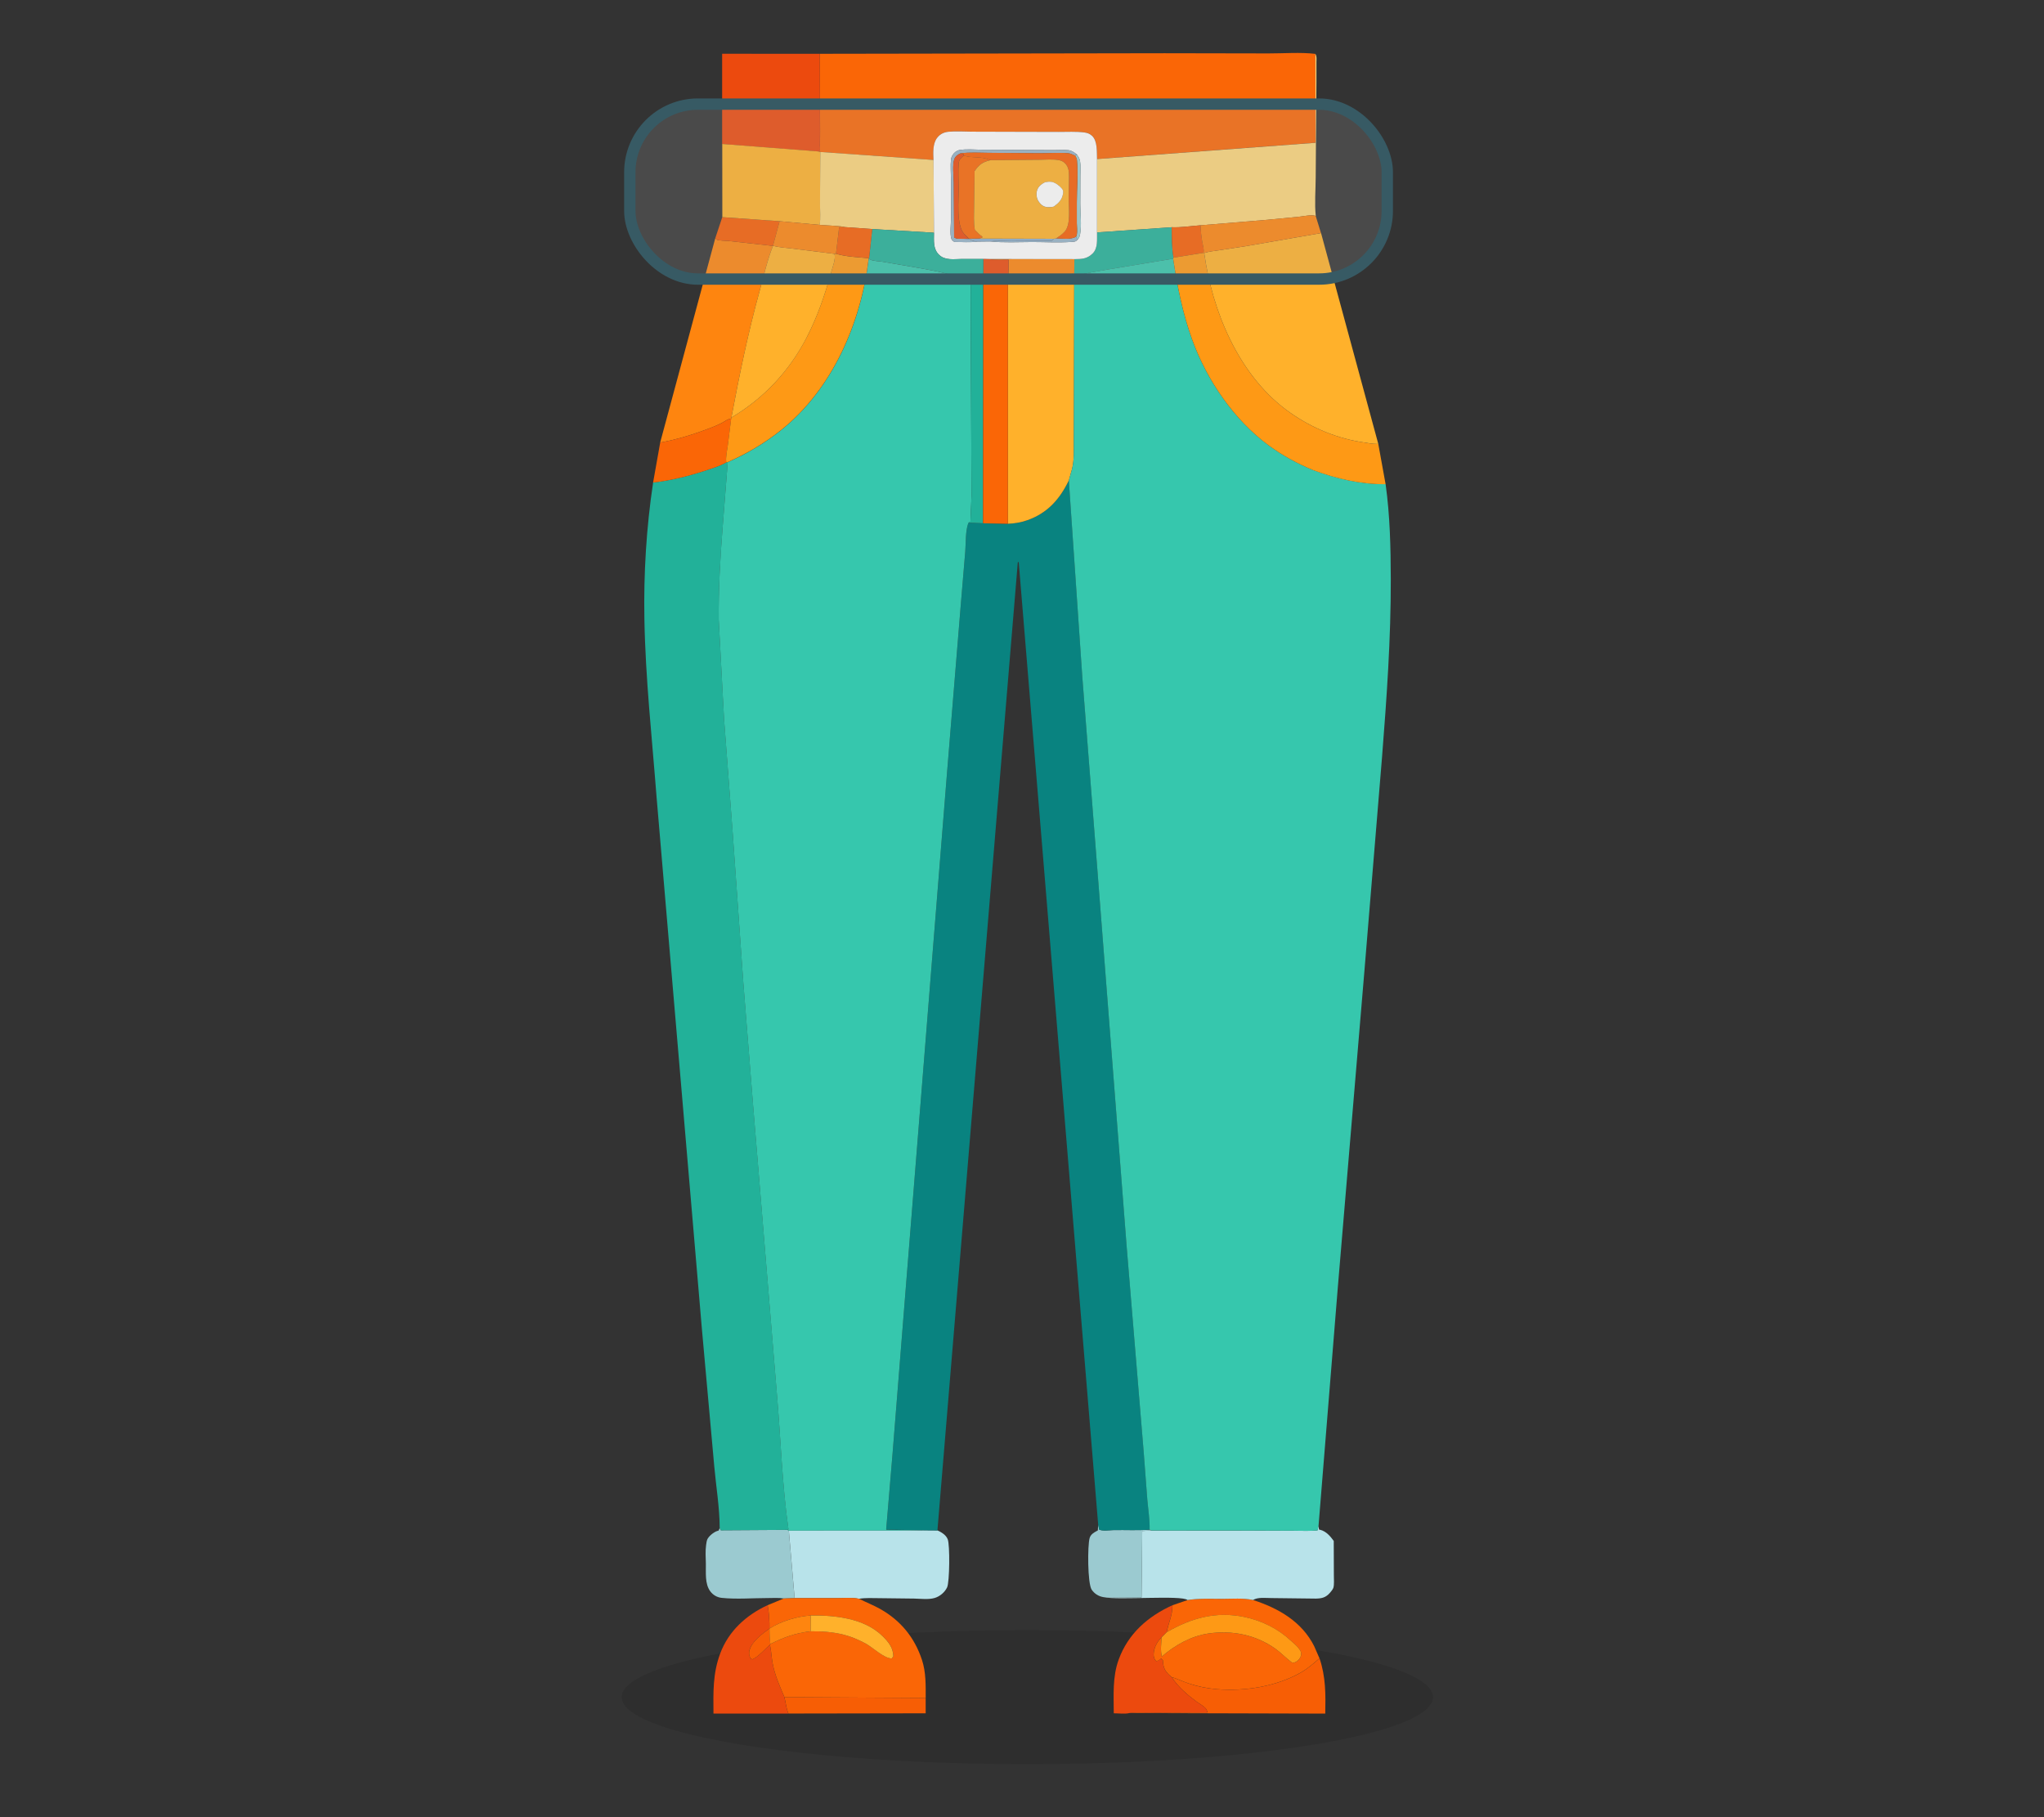<?xml version="1.0" encoding="UTF-8"?>
<svg id="Layer_2" data-name="Layer 2" xmlns="http://www.w3.org/2000/svg" viewBox="0 0 540 480">
  <rect x="0" y="0" width="540" height="480" fill="#333333" stroke="none"/>
  <defs>
    <style>
      .cls-1 {
        fill: #fefefe;
      }

      .cls-1, .cls-2, .cls-3, .cls-4, .cls-5, .cls-6, .cls-7, .cls-8, .cls-9, .cls-10, .cls-11, .cls-12, .cls-13, .cls-14, .cls-15, .cls-16, .cls-17 {
        stroke-width: 0px;
      }

      .cls-2 {
        fill: #22b199;
      }

      .cls-3 {
        fill: #b8e3ea;
      }

      .cls-4 {
        fill: #8badca;
      }

      .cls-5 {
        fill: #9bcad0;
      }

      .cls-6 {
        fill: #ec4a0e;
      }

      .cls-7 {
        fill: #fdd67a;
      }

      .cls-8 {
        fill: #36c7ad;
      }

      .cls-9 {
        fill: none;
      }

      .cls-10 {
        fill: #f75e05;
      }

      .cls-11 {
        fill: #fe850f;
      }

      .cls-18 {
        fill: rgba(168, 168, 168, .2);
        stroke: #375a64;
        stroke-linecap: round;
        stroke-linejoin: round;
        stroke-width: 3px;
      }

      .cls-12 {
        fill: #fa6606;
      }

      .cls-13 {
        fill: #098380;
      }

      .cls-14 {
        fill: #96b4c9;
      }

      .cls-15 {
        fill: #ffb12b;
      }

      .cls-16 {
        opacity: .1;
      }

      .cls-17 {
        fill: #fe9915;
      }
    </style>
  </defs>
  <g id="Layer_2-2" data-name="Layer 2">
    <g>
      <rect class="cls-9" width="540" height="480"/>
      <g>
        <ellipse class="cls-16" cx="271.41" cy="448.29" rx="107.18" ry="17.71"/>
        <g>
          <path class="cls-10" d="m208.17,452.35l.16.27,36.22-.06v-4.04s-37.33-.23-37.33-.23c.33,1.26.51,2.89.95,4.06Z"/>
          <path class="cls-10" d="m321.47,446.2c-2.55-.2-5.15-.74-7.57-1.56-1.47-.49-2.87-1.19-4.35-1.64l.11.18c1.65,2.49,4.13,4.59,6.52,6.35.73.54,1.76,1.08,2.35,1.74.27.31.38.67.45,1.06l-14.32.08c-2.04,0-4.28-.18-6.29.09l51.75.14c.11-5.09.14-9.72-1.51-14.59-1.49,1.27-3.04,2.64-4.73,3.63-6.53,3.8-14.94,5.12-22.39,4.52Z"/>
          <path class="cls-6" d="m304.64,452.4l14.32-.08c-.07-.39-.17-.76-.45-1.06-.59-.67-1.62-1.21-2.35-1.74-2.39-1.76-4.87-3.85-6.52-6.35l-.11-.18-.08-.05c-1.64-1.41-2.13-2.22-2.25-4.41l-.18-.16-.27-.31c-.44.38-.71.6-1.27.74l-.19-.17c-.37-.42-.54-1.02-.53-1.57.01-1.7.9-3.41,2.09-4.56l1.35-1.35c.5-2.54,1.55-4.43,1.54-7.14-6.51,2.97-11.69,7.5-14.2,14.36-1.67,4.56-1.31,9.42-1.3,14.19,1.15-.01,3.03.23,4.09-.06,2.01-.28,4.26-.09,6.29-.09Z"/>
          <path class="cls-6" d="m207.23,448.29c-1.28-2.98-2.56-5.85-3.14-9.06-.28-1.52-.32-3.06-.65-4.57l-.05-.21c-1.28,1.13-3.07,3.2-4.62,3.87l-.41-.18c-.43-.66-.55-1.23-.41-2.02.43-2.35,3.49-4.65,5.32-5.93.04-1.97-.11-4.26-.48-6.19-5.67,2.62-10.3,6.82-12.52,12.76-2,5.35-1.82,10.28-1.78,15.87h19.83s-.16-.27-.16-.27c-.43-1.18-.62-2.8-.95-4.06Z"/>
          <path class="cls-10" d="m197.96,436.11c-.14.79-.03,1.37.41,2.02l.41.18c1.55-.67,3.34-2.74,4.62-3.87l.14-.19c-.25-1.34-.22-2.71-.24-4.07-1.83,1.28-4.9,3.57-5.32,5.93Z"/>
          <path class="cls-5" d="m208.4,404.26l-.45-.15-17.51.11-.31-.61-.27.68-.4.12c-.93.31-2.3,1.41-2.65,2.33-.12.32-.16.67-.21,1.01l-.06.38c-.22,1.59-.1,3.26-.06,4.87.05,2.39-.32,5.36,1.18,7.36.73.97,1.79,1.58,2.99,1.71,3.9.41,8.19.05,12.14.05,1.39,0,2.91-.12,4.28.11l2.85-.08-1.53-17.88Z"/>
          <path class="cls-3" d="m208.4,404.26l1.53,17.88h11.17c1.84,0,4.03-.21,5.83.17,1.75-.29,3.68-.16,5.45-.16l9.19.11c1.66.04,3.75.31,5.35-.16,1.37-.4,2.67-1.5,3.29-2.79.67-1.4.77-11.2.16-12.73-.45-1.13-1.65-1.85-2.7-2.33l-2.61-.02-36.65.02Z"/>
          <path class="cls-12" d="m322.83,422.34c-3,0-6.11-.17-9.08.31l-3.98,1.36c0,2.7-1.04,4.6-1.54,7.14,6.47-3.76,13.04-5.59,20.55-4.02,4.59.96,8.9,3.12,12.34,6.33.72.68,1.69,1.45,2.23,2.27.33.51.5.88.38,1.48-.14.68-.63,1.31-1.21,1.67-.54.34-.66.34-1.26.24-1.52-1.14-2.82-2.55-4.37-3.64-5.15-3.64-11.28-4.87-17.5-4.01-4.66.64-8.93,3.07-12.46,6.1-.4-1.61-.15-3.43-.06-5.07-1.2,1.16-2.08,2.86-2.09,4.56,0,.55.17,1.16.53,1.57l.19.17c.57-.15.84-.36,1.27-.74l.27.31.18.16c.11,2.19.61,3,2.25,4.41l.08.05c1.49.45,2.88,1.15,4.35,1.64,2.42.81,5.03,1.35,7.57,1.56,7.45.6,15.86-.72,22.39-4.52,1.69-.98,3.24-2.36,4.73-3.63l-1.4-3.21c-3.29-6.53-9.46-10.03-16.13-12.19-2.63-.56-5.55-.31-8.23-.3Z"/>
          <path class="cls-17" d="m306.93,437.56c3.53-3.02,7.79-5.45,12.46-6.1,6.21-.86,12.35.37,17.5,4.01,1.55,1.1,2.85,2.51,4.37,3.64.59.1.71.1,1.26-.24.58-.36,1.08-1,1.21-1.67.12-.6-.05-.98-.38-1.48-.54-.83-1.51-1.6-2.23-2.27-3.43-3.22-7.75-5.37-12.34-6.33-7.52-1.57-14.08.26-20.55,4.02l-1.35,1.35c-.09,1.64-.34,3.46.06,5.07Z"/>
          <path class="cls-11" d="m190.78,111.67c.76-.4,1.52-1.02,2.38-1.11l.05-.25c2.13-11.28,4.44-22.53,7.5-33.59,1.09-3.94,1.99-7.99,3.5-11.8l-.47-.02-11.28-1.25c-.63-.07-2.55-.06-3.07-.33-.18-.09-.27-.3-.41-.45l-14.57,54.02c4.39-.77,8.81-2.15,12.97-3.73,1.15-.44,2.31-.91,3.4-1.49Z"/>
          <path class="cls-10" d="m189.39,63.32c.52.27,2.44.27,3.07.33l11.28,1.25.47.02,1.75-6.48-15.15-1.07-1.83,5.51c.14.15.23.35.41.45Z"/>
          <path class="cls-12" d="m221.1,422.14h-11.17s-2.85.09-2.85.09l-4.27,1.77c.36,1.93.51,4.22.48,6.19,3.09-1.99,7.24-3.21,10.9-3.47,6.39-.08,14.17.72,18.99,5.46,1.55,1.53,2.79,3.06,2.85,5.32l-.44.57c-2.05,0-5.1-3.02-7.07-4.04-1.81-.93-3.57-1.71-5.55-2.22-2.92-.75-5.8-.93-8.81-.91-4.03.48-7,1.55-10.62,3.36l-.14.19.05.21c.33,1.51.37,3.05.65,4.57.58,3.21,1.87,6.08,3.14,9.06l37.32.23c0-3.39.09-6.77-.98-10.04-1.94-5.92-5.63-10.44-11.08-13.5-1.79-1-3.73-1.75-5.56-2.68-1.8-.38-3.99-.17-5.83-.17Z"/>
          <path class="cls-11" d="m214.15,430.9l.03-4.18c-3.65.26-7.8,1.48-10.9,3.47.03,1.36,0,2.73.24,4.07,3.62-1.81,6.6-2.88,10.62-3.36Z"/>
          <path class="cls-15" d="m222.96,431.81c1.97.5,3.74,1.29,5.55,2.22,1.97,1.02,5.02,4.05,7.07,4.04l.44-.57c-.06-2.27-1.3-3.8-2.85-5.32-4.82-4.75-12.6-5.54-18.99-5.46l-.03,4.18c3.01-.02,5.89.17,8.81.91Z"/>
          <path class="cls-6" d="m216.62,39.62c.07-.19,0-.82,0-1.03l.02-3.83-.06-20.54-25.8-.02v23.84s25.52,1.98,25.52,1.98c.1-.13.26-.24.31-.39Z"/>
          <path class="cls-15" d="m216.56,59.41c.26-1.75.08-3.75.08-5.54l.08-13.73-.4-.13-25.51-1.98.02,19.33,15.15,1.07,10.59.98Z"/>
          <path class="cls-3" d="m341.78,404.34l-10.64-.04-26.95-.02-2.43.12-.18,17.58-9.97-.09c3.74.83,20.63-.59,22.12.75,2.97-.47,6.08-.3,9.08-.31,2.68,0,5.6-.26,8.23.3,1.25-.8,3.35-.51,4.8-.51l11.76.14c1.61-.03,2.63-.26,3.74-1.51.28-.31.8-.95.92-1.34.26-.85.12-2.38.13-3.29l-.03-9.09c-.88-1.22-1.99-2.52-3.51-2.92l-.38-.09-.16-.96-.25,1.18c-2.06.22-4.22.09-6.31.08Z"/>
          <path class="cls-5" d="m301.76,404.4l2.43-.12-.48-.23c-3.12.25-6.38.05-9.52.12-1,.02-2.97.31-3.8-.14l-.25-1.41-.1,1.63-.24.13c-.83.45-1.65.92-1.93,1.88-.58,1.98-.56,11.96.53,13.63.69,1.05,1.8,1.75,3.02,1.97l.2.03,9.97.09.18-17.58Z"/>
          <path class="cls-2" d="m207.95,404.12l.36-.17c-1.69-11.85-2.03-24-3.07-35.93l-6.32-76.65-2.54-31.89-2.79-39.36-2.3-30.27-1.4-26.13c-.08-7.96.38-16.14,1-24.07l1.38-17.59-.38.06c-1.78,1.01-3.89,1.64-5.84,2.27-4.39,1.42-8.91,2.54-13.5,3.05-1.79,11.84-2.53,24.09-2.31,36.07.28,15.77,2.02,31.46,3.23,47.18l11.97,140.45,3.26,36.21c.48,5.36,1.42,10.89,1.43,16.26l.31.61,17.51-.11Z"/>
          <path class="cls-12" d="m191.87,122.13c-.17-1.47.21-3.07.42-4.53l.88-7.04c-.87.1-1.63.71-2.38,1.11-1.09.58-2.25,1.06-3.4,1.49-4.15,1.58-8.58,2.96-12.97,3.73l-1.88,10.57c4.59-.51,9.11-1.63,13.5-3.05,1.94-.63,4.06-1.26,5.84-2.27Z"/>
          <path class="cls-12" d="m216.62,38.59c0,.21.06.83,0,1.03-.06.16-.21.26-.31.39l.4.13,29.92,2.11c-.07-1.87-.24-4.26.94-5.83.75-1,1.77-1.51,3.01-1.63,1.99-.19,4.15-.03,6.16-.02l10.87.03,12.11.03c2.2,0,4.55-.14,6.73.14.81.1,1.46.33,2.07.9,1.46,1.38,1.24,4.27,1.3,6.13l57.74-4.3-.05-23.47c-3.94-.47-8.42-.11-12.41-.12l-27.43-.05-91.07.15.06,20.54-.02,3.83Z"/>
          <path class="cls-7" d="m230.44,60.5l16.32.97-.13-19.22-29.92-2.11-.08,13.73c0,1.79.18,3.78-.08,5.54.71.05,6.35.32,6.57.57l7.31.52Z"/>
          <path class="cls-7" d="m289.81,42.01v19.38s19.73-1.37,19.73-1.37c2.46.11,5.16-.33,7.62-.51l17.51-1.44,8.59-.83c1.23-.13,3.19-.59,4.35-.21-.35-3.24-.03-6.9-.02-10.19l.19-25.07v-5.35c0-.73.15-1.54-.28-2.17l.05,23.47-57.74,4.3Z"/>
          <path class="cls-2" d="m309.55,60.02l-19.73,1.37c-.04,1.87.27,4.15-1.17,5.58-1.45,1.43-2.89,1.47-4.81,1.48l-.04,3.65v.91c2.98-.91,6.16-1.32,9.22-1.88l16.92-2.8.09-.29c-.48-2.57-.43-5.41-.48-8.03Z"/>
          <path class="cls-10" d="m317.96,66.78c.2-.86-.18-2.02-.33-2.9-.25-1.46-.4-2.89-.46-4.37-2.46.18-5.16.62-7.62.51.05,2.62,0,5.46.48,8.03l7.93-1.27Z"/>
          <path class="cls-1" d="m248.13,67.33c1.57,1.52,3.93,1.09,5.95,1.08h5.72s1.47.02,1.47.02l22.57.02c1.92-.02,3.35-.05,4.81-1.48,1.45-1.43,1.13-3.71,1.17-5.58v-19.38c-.07-1.86.16-4.76-1.31-6.13-.61-.57-1.26-.8-2.07-.9-2.18-.28-4.53-.13-6.73-.14l-12.11-.03-10.87-.03c-2.01-.01-4.17-.17-6.16.02-1.23.12-2.25.63-3.01,1.63-1.18,1.57-1.02,3.96-.94,5.83l.13,19.22c0,2.13-.3,4.25,1.37,5.86Zm3.1-20.11c0-1.62-.16-3.41,0-5.01.05-.47.2-.87.45-1.27.4-.65,1.08-1.18,1.84-1.31,1.79-.31,4.02-.09,5.85-.08l11.6.06,7.33.04c1.31,0,2.74-.12,4.04.03.83.1,1.53.64,2.17,1.13.34.5.69,1.04.81,1.64.23,1.27.1,2.77.1,4.07l-.02,7.38c0,2.45.39,5.55-.04,7.9-.1.57-.22,1-.62,1.44-.55.64-.85.6-1.7.66-3.38.24-6.94.03-10.34.03-3.66,0-7.51.23-11.15-.16l-3.3.04c-1.95.28-4.14.09-6.12.09-.36-.24-.62-.38-.78-.81-.47-1.29-.1-4.05-.1-5.49l-.03-10.39Z"/>
          <path class="cls-14" d="m279,62.97l-.61.08-.56.58-10.48.06c-1.87,0-3.96-.2-5.8.08,3.64.39,7.49.16,11.15.16,3.4,0,6.96.22,10.34-.03.85-.06,1.15-.03,1.7-.66-.22-.18-.33-.45-.47-.7-1.43.8-3.64.47-5.27.42Z"/>
          <path class="cls-4" d="m267.35,63.69l10.48-.06.56-.58-19.65-.05-2.74.05-1.49.03,1.68.09.35.23c.5.3,1.15.34,1.72.42l3.3-.04c1.84-.28,3.93-.09,5.8-.08Z"/>
          <path class="cls-5" d="m284.52,42.33c.35,3.65-.04,7.59-.04,11.28v5.39c.02.9.17,2.03.02,2.9-.06.34-.1.39-.23.66.14.25.25.51.47.7.4-.44.52-.87.62-1.44.43-2.35.05-5.46.04-7.9l.02-7.38c0-1.3.14-2.8-.1-4.07-.11-.6-.47-1.14-.81-1.64l-.52.2c.25.4.48.85.53,1.32Z"/>
          <path class="cls-14" d="m251.35,63.1c.16.43.42.56.78.81,1.98,0,4.17.19,6.12-.09-.57-.08-1.22-.12-1.72-.42l-.35-.23-1.68-.09c-.8-.03-1.79.13-2.42-.38l-.1-14.46c0-1.62-.42-4.79.17-6.26.31-.77.89-1.14,1.61-1.47,2.48-.33,5.12-.14,7.63-.13l12.75.1c2.64.04,5.5-.21,8.12.01.55.05,1.11.35,1.61.57l.13-.05.52-.2c-.64-.49-1.35-1.03-2.17-1.13-1.29-.15-2.73-.04-4.04-.03l-7.33-.04-11.6-.06c-1.83,0-4.06-.23-5.85.08-.76.13-1.44.67-1.84,1.31-.25.4-.4.79-.45,1.27-.17,1.59,0,3.39,0,5.01l.03,10.39c0,1.44-.38,4.21.1,5.49Z"/>
          <path class="cls-6" d="m254.68,61.78c-2.12-2.43-1.39-9-1.41-12.11-.01-2.13-.18-4.42,0-6.53.1-1.06.6-1.35,1.33-2.03v-.39s-.86-.21-.86-.21c-.72.34-1.3.71-1.61,1.47-.59,1.47-.17,4.64-.17,6.26l.1,14.46c.62.51,1.61.35,2.42.38l1.49-.03-1.32-1.28Z"/>
          <path class="cls-12" d="m259.53,62.47c-.77-.43-1.37-1.16-1.99-1.79-.37-1.94-.21-3.99-.2-5.96l.13-9.51c1.15-1.75,2.19-2.45,4.21-2.92l-.41-.14c-2.11-.9-4.46-.33-6.65-1.05-.73.68-1.23.97-1.33,2.03-.19,2.11-.02,4.4,0,6.53.02,3.1-.71,9.67,1.41,12.11l1.32,1.28,2.74-.05.77-.26.03-.28Z"/>
          <path class="cls-10" d="m254.62,41.11c2.19.72,4.55.15,6.65,1.05l.41.14,12.86-.1c1.65,0,3.74-.22,5.35.13.53.12.97.33,1.37.7,1.12,1.03,1.14,2.27,1.16,3.7l-.08,5.79c-.02,2.4.62,6.81-1.09,8.66-.65.7-1.47,1.26-2.26,1.79,1.63.05,3.84.38,5.27-.42.13-.27.17-.32.23-.66.15-.86,0-2,0-2.9v-5.39c-.02-3.68.37-7.63.03-11.28-.04-.48-.28-.92-.53-1.32l-.13.05c-.5-.22-1.06-.52-1.61-.57-2.62-.22-5.47.03-8.12-.01l-12.75-.1c-2.51-.01-5.14-.2-7.63.13l.86.21v.39Z"/>
          <path class="cls-11" d="m261.47,68.47c1.64.23,3.36.13,5.01.12-.03,1.83.05,3.76-.28,5.56l.07.16c1.39-.47,3.34-.4,4.83-.54l9.31-1.04c1-.12,2.54-.09,3.39-.62l.04-3.65-22.57-.02.21.03Z"/>
          <path class="cls-6" d="m261.47,68.47l-.21-.03-1.47-.03-.02,5.98c2.01-.31,4.36-.16,6.42-.24.33-1.8.25-3.73.28-5.56-1.65.01-3.37.11-5.01-.12Z"/>
          <path class="cls-15" d="m282.34,52.52l.08-5.79c-.02-1.43-.04-2.67-1.16-3.7-.4-.37-.84-.58-1.37-.7-1.61-.35-3.69-.13-5.35-.13l-12.86.1c-2.02.47-3.06,1.17-4.21,2.92l-.13,9.51c0,1.97-.16,4.02.2,5.96.62.63,1.22,1.35,1.99,1.79l-.03.28-.77.26,19.65.05.61-.08c.79-.53,1.61-1.09,2.26-1.79,1.71-1.85,1.07-6.26,1.09-8.66Zm-1.52-1.27c-.27,1.58-1.21,2.45-2.45,3.34-.68.17-1.68.23-2.35.01-.81-.27-1.52-1.05-1.88-1.8-.37-.77-.42-1.89-.11-2.69.37-.96,1.18-1.54,2.06-1.98.52-.1,1.09-.17,1.61-.1,1.03.14,2.15.98,2.8,1.76.41.49.42.84.32,1.47Z"/>
          <path class="cls-1" d="m277.71,48.02c-.53-.07-1.1,0-1.61.1-.88.44-1.69,1.02-2.06,1.98-.31.8-.26,1.92.11,2.69.36.76,1.07,1.53,1.88,1.8.67.22,1.67.15,2.35-.01,1.24-.89,2.18-1.76,2.45-3.34.11-.63.09-.98-.32-1.47-.65-.77-1.77-1.61-2.8-1.76Z"/>
          <path class="cls-13" d="m294.2,404.17c3.14-.07,6.4.13,9.52-.12.07-2.6-.39-5.39-.61-8l-.96-12.61-4.48-54.04-7.82-100.6-3.9-49.88-3.57-52.02c-2.38,4.97-5.69,8.69-11.04,10.54-1.65.57-3.33.86-5.07.91l-6.56-.12-3.86-.16c-.8,2.05-.65,5.31-.83,7.54l-1.18,14.09-3.67,44.8-11.14,139.12-3.25,40.74-1.65,19.53.12.16,10.8.18,2.61.02,21.23-255.67.24-.18,20.99,254.21.25,1.41c.84.45,2.81.17,3.8.14Z"/>
          <path class="cls-8" d="m256.67,130.93l-.17-38.21-.05-15.12c-.01-.57.11-2.25-.08-2.66-.06-.13-.89-.58-1.03-.65-3.68-2.05-8.8-2.78-12.94-3.56l-9.27-1.59c-.81-.13-2.41-.18-3.1-.52-.18-.09-.28-.29-.42-.44l-.09.02c-1.99,17.04-9.6,34.66-23.25,45.49-4.36,3.46-8.92,6.14-14.01,8.39l-1.38,17.59c-.63,7.93-1.08,16.11-1,24.07l1.4,26.13,2.3,30.27,2.79,39.36,2.54,31.89,6.32,76.65c1.04,11.92,1.38,24.08,3.07,35.93l-.36.17.45.15,36.65-.02-10.8-.18-.12-.16,1.65-19.53,3.25-40.74,11.14-139.12,3.67-44.8,1.18-14.09c.18-2.24.02-5.5.83-7.54l.55-.35.28-6.79Z"/>
          <path class="cls-2" d="m259.79,68.4h-5.72c-2.02.02-4.38.45-5.95-1.07-1.67-1.61-1.37-3.73-1.37-5.86l-16.32-.97-.83,7.67c.14.15.24.35.42.44.69.34,2.29.39,3.1.52l9.27,1.59c4.14.78,9.26,1.51,12.94,3.56.13.07.97.52,1.03.65.19.41.07,2.1.08,2.66l.05,15.12.17,38.21-.28,6.79-.55.35,3.86.16.07-63.85.02-5.98Z"/>
          <path class="cls-17" d="m229.51,68.2c-2.73-.24-6.08-.38-8.66-1.18l-.4.04c.4,1.25-.48,3.46-.84,4.76-1.66,6.04-3.63,11.8-6.52,17.38-4.6,8.86-11.3,16.02-19.88,21.11l-.05.25-.88,7.04c-.2,1.46-.59,3.06-.42,4.53l.38-.06c5.09-2.25,9.65-4.93,14.01-8.39,13.65-10.83,21.26-28.45,23.25-45.49Z"/>
          <path class="cls-10" d="m222.73,60h-1.04s-.83,7.01-.83,7.01c2.58.8,5.93.94,8.66,1.18l.09-.02.83-7.67-7.31-.52-.39.02Z"/>
          <path class="cls-15" d="m213.09,89.19c2.89-5.58,4.86-11.33,6.52-17.38.36-1.3,1.24-3.51.84-4.76l-10.95-1.37c-1.73-.23-3.61-.29-5.28-.77-1.51,3.8-2.41,7.86-3.5,11.8-3.07,11.07-5.37,22.32-7.5,33.59,8.58-5.09,15.28-12.25,19.88-21.11Z"/>
          <path class="cls-11" d="m220.46,67.05l.4-.04.83-7h1.04s.39-.03.39-.03c-.22-.25-5.86-.52-6.57-.57l-10.59-.98-1.75,6.48c1.67.48,3.55.55,5.28.77l10.95,1.37Z"/>
          <path class="cls-15" d="m280.4,72.73l-9.31,1.04c-1.49.14-3.43.07-4.83.54v64.04c1.73-.05,3.42-.35,5.07-.91,5.36-1.85,8.66-5.57,11.04-10.54l.84-2.96c.61-2.38.47-4.93.48-7.37l.03-10.07.07-33.48v-.91c-.85.54-2.39.5-3.39.62Z"/>
          <path class="cls-12" d="m266.2,74.14c-2.06.07-4.41-.07-6.42.24l-.07,63.85,6.56.12v-64.04s-.07-.16-.07-.16Z"/>
          <path class="cls-8" d="m346.9,124.17c-4.18-1.73-8.13-3.87-11.78-6.56-9.15-6.74-16.29-17.22-20.14-27.82-2.53-6.98-3.96-14.14-5.05-21.46l-16.92,2.8c-3.06.56-6.24.96-9.22,1.88l-.07,33.48-.03,10.07c-.01,2.44.13,4.99-.48,7.37l-.84,2.96,3.57,52.02,3.9,49.88,7.82,100.6,4.48,54.04.96,12.61c.22,2.6.68,5.39.61,8l.48.23,26.95.02,10.64.04c2.08,0,4.24.14,6.31-.08l.25-1.18,5.06-62.59,7.07-84.1,4.64-56.3c1.24-15.73,2.35-31.31,2.32-47.1-.02-8.36-.21-16.8-1.37-25.1-6.62.06-12.97-1.43-19.15-3.72Z"/>
          <path class="cls-17" d="m339.63,108.13c-12.55-9.46-19.42-26.1-21.49-41.3l-.18-.05-7.93,1.27-.09.29c1.09,7.32,2.52,14.48,5.05,21.46,3.85,10.59,10.99,21.08,20.14,27.82,3.65,2.69,7.6,4.83,11.78,6.56,6.17,2.29,12.53,3.77,19.15,3.72l-1.93-10.62c-1.53.02-3.26-.31-4.77-.56-7.1-1.17-13.97-4.25-19.72-8.58Z"/>
          <path class="cls-15" d="m322.16,66.09c-1.3.2-2.77.32-4.01.74,2.07,15.2,8.94,31.84,21.49,41.3,5.75,4.33,12.61,7.41,19.72,8.58,1.51.25,3.25.58,4.77.56l-15.12-55.7-19.87,3.45-6.98,1.07Z"/>
          <path class="cls-11" d="m343.26,57.24l-8.59.83-17.51,1.44c.06,1.48.21,2.91.46,4.37.15.88.54,2.04.33,2.9l.18.05c1.24-.42,2.71-.54,4.01-.74l6.98-1.07,19.87-3.45-1.4-4.54c-1.16-.37-3.12.08-4.35.21Z"/>
        </g>
      </g>
      <rect class="cls-18" x="166.39" y="27.5" width="200.11" height="46.21" rx="18" ry="18"/>
    </g>
  </g>
</svg>